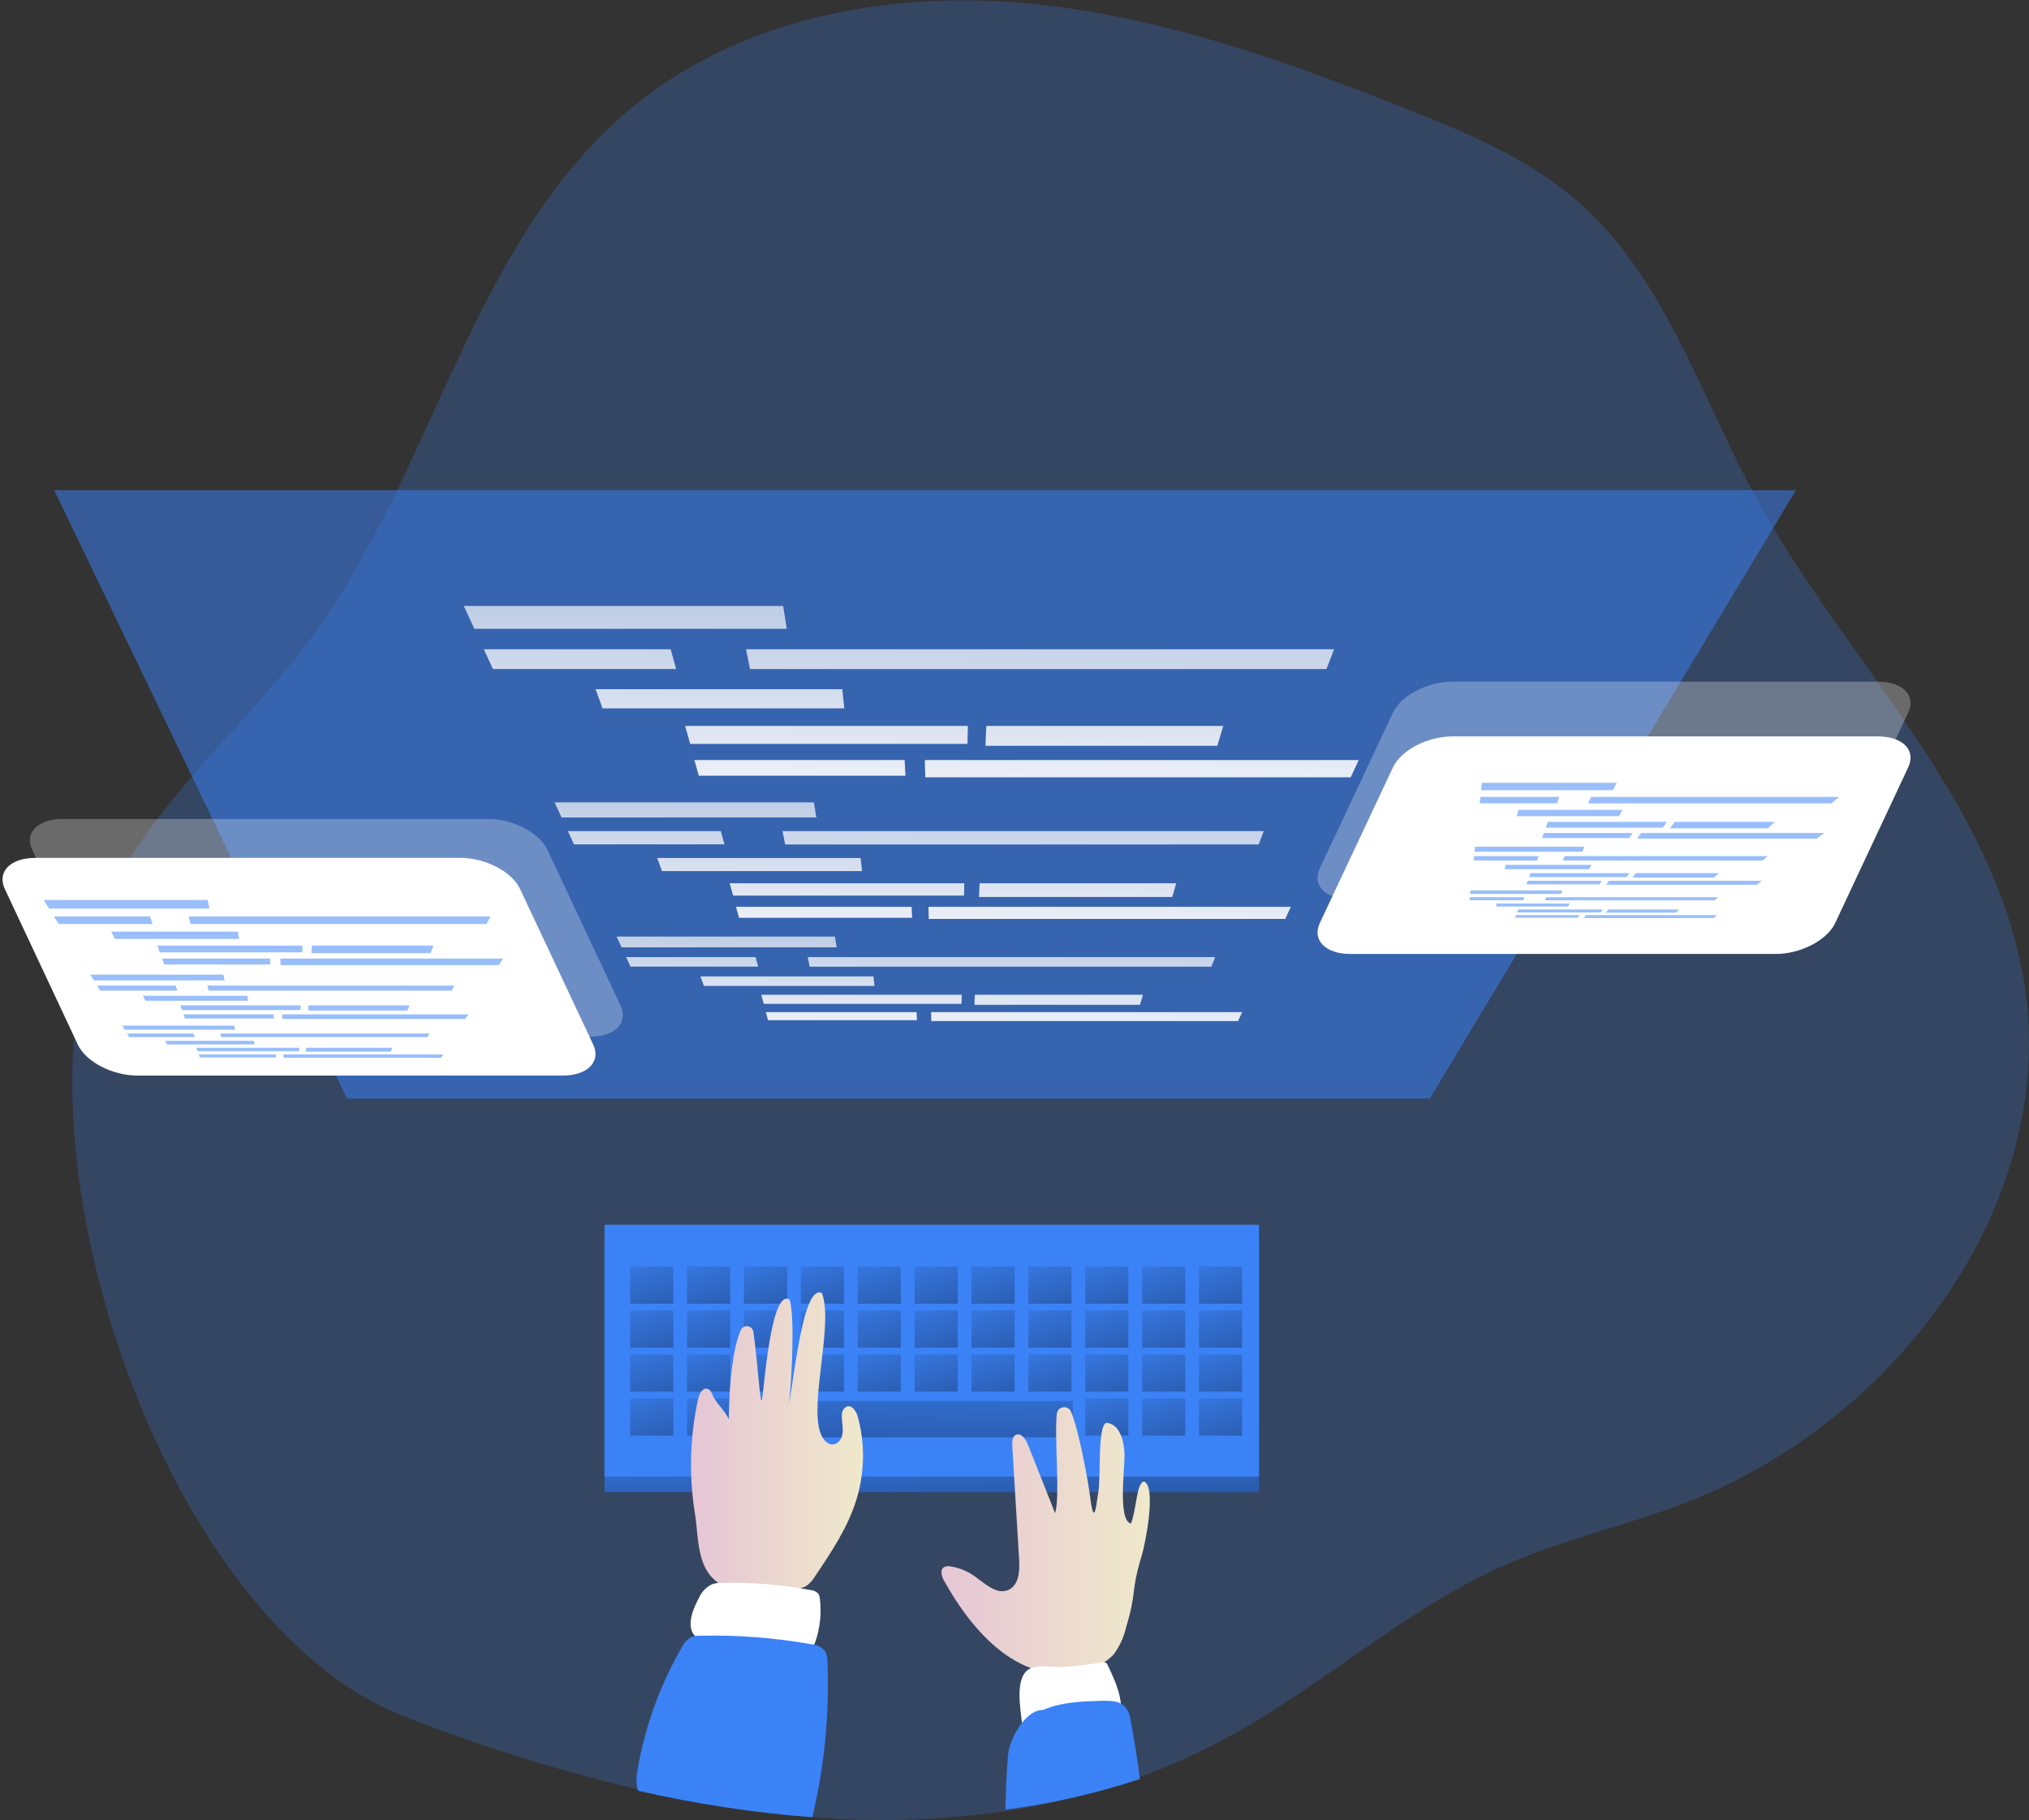 <svg width="524" height="470" viewBox="0 0 524 470" fill="none" xmlns="http://www.w3.org/2000/svg">
<rect x="0" y="0" width="524" height="470" fill="#333333" stroke="none"/>
<path opacity="0.24" d="M435.29 388.027C419.992 393.875 403.825 397.45 388.828 404.014C364.346 414.787 344.045 433.093 320.883 446.438C310.892 452.212 300.333 456.95 289.371 460.58C278.544 464.165 267.394 466.699 256.076 468.146C241.05 470.081 225.863 470.448 210.76 469.242C196.214 468.127 181.771 465.934 167.552 462.679C146.137 457.76 125.114 451.275 104.656 443.278C41.17 418.916 -0.278 292.658 27.388 232.966C39.572 206.644 63.405 187.762 80.579 164.37C112.427 120.953 122.004 61.331 163.8 27.269C190.876 5.214 227.738 -2.075 262.585 0.647C297.432 3.369 330.842 15.296 363.338 28.168C379.019 34.362 394.908 40.995 407.589 52.114C429.94 71.654 438.985 101.713 453.113 127.793C476.217 170.471 515.291 206.31 522.819 254.121C531.724 311.033 489.246 367.345 435.29 388.027Z" fill="#3B82F6"/>
<path d="M325.143 320.261H156.12V385.281H325.143V320.261Z" fill="#3B82F6"/>
<path d="M325.143 320.261H156.12V385.281H325.143V320.261Z" fill="url(#paint0_linear_31_55)"/>
<path d="M325.143 316.223H156.12V381.244H325.143V316.223Z" fill="#3B82F6"/>
<path d="M173.885 327.031H162.744V336.617H173.885V327.031Z" fill="url(#paint1_linear_31_55)"/>
<path d="M173.885 338.382H162.744V347.967H173.885V338.382Z" fill="url(#paint2_linear_31_55)"/>
<path d="M173.885 349.732H162.744V359.317H173.885V349.732Z" fill="url(#paint3_linear_31_55)"/>
<path d="M173.885 361.093H162.744V370.679H173.885V361.093Z" fill="url(#paint4_linear_31_55)"/>
<path d="M188.57 327.031H177.429V336.617H188.57V327.031Z" fill="url(#paint5_linear_31_55)"/>
<path d="M188.57 338.382H177.429V347.967H188.57V338.382Z" fill="url(#paint6_linear_31_55)"/>
<path d="M188.57 349.732H177.429V359.317H188.57V349.732Z" fill="url(#paint7_linear_31_55)"/>
<path d="M188.57 361.093H177.429V370.679H188.57V361.093Z" fill="url(#paint8_linear_31_55)"/>
<path d="M203.266 327.031H192.125V336.617H203.266V327.031Z" fill="url(#paint9_linear_31_55)"/>
<path d="M203.266 338.382H192.125V347.967H203.266V338.382Z" fill="url(#paint10_linear_31_55)"/>
<path d="M203.266 349.732H192.125V359.317H203.266V349.732Z" fill="url(#paint11_linear_31_55)"/>
<path d="M203.266 361.093H192.125V370.679H203.266V361.093Z" fill="url(#paint12_linear_31_55)"/>
<path d="M217.95 327.031H206.809V336.617H217.95V327.031Z" fill="url(#paint13_linear_31_55)"/>
<path d="M217.95 338.382H206.809V347.967H217.95V338.382Z" fill="url(#paint14_linear_31_55)"/>
<path d="M217.95 349.732H206.809V359.317H217.95V349.732Z" fill="url(#paint15_linear_31_55)"/>
<path d="M232.646 327.031H221.506V336.617H232.646V327.031Z" fill="url(#paint16_linear_31_55)"/>
<path d="M232.646 338.382H221.506V347.967H232.646V338.382Z" fill="url(#paint17_linear_31_55)"/>
<path d="M232.646 349.732H221.506V359.317H232.646V349.732Z" fill="url(#paint18_linear_31_55)"/>
<path d="M247.331 327.031H236.19V336.617H247.331V327.031Z" fill="url(#paint19_linear_31_55)"/>
<path d="M247.331 338.382H236.19V347.967H247.331V338.382Z" fill="url(#paint20_linear_31_55)"/>
<path d="M247.331 349.732H236.19V359.317H247.331V349.732Z" fill="url(#paint21_linear_31_55)"/>
<path d="M262.027 327.031H250.886V336.617H262.027V327.031Z" fill="url(#paint22_linear_31_55)"/>
<path d="M262.027 338.382H250.886V347.967H262.027V338.382Z" fill="url(#paint23_linear_31_55)"/>
<path d="M262.027 349.732H250.886V359.317H262.027V349.732Z" fill="url(#paint24_linear_31_55)"/>
<path d="M276.712 327.031H265.571V336.617H276.712V327.031Z" fill="url(#paint25_linear_31_55)"/>
<path d="M276.712 338.382H265.571V347.967H276.712V338.382Z" fill="url(#paint26_linear_31_55)"/>
<path d="M276.712 349.732H265.571V359.317H276.712V349.732Z" fill="url(#paint27_linear_31_55)"/>
<path d="M291.396 327.031H280.255V336.617H291.396V327.031Z" fill="url(#paint28_linear_31_55)"/>
<path d="M291.396 338.382H280.255V347.967H291.396V338.382Z" fill="url(#paint29_linear_31_55)"/>
<path d="M291.396 349.732H280.255V359.317H291.396V349.732Z" fill="url(#paint30_linear_31_55)"/>
<path d="M291.396 361.093H280.255V370.679H291.396V361.093Z" fill="url(#paint31_linear_31_55)"/>
<path d="M306.092 327.031H294.952V336.617H306.092V327.031Z" fill="url(#paint32_linear_31_55)"/>
<path d="M306.092 338.382H294.952V347.967H306.092V338.382Z" fill="url(#paint33_linear_31_55)"/>
<path d="M306.092 349.732H294.952V359.317H306.092V349.732Z" fill="url(#paint34_linear_31_55)"/>
<path d="M306.092 361.093H294.952V370.679H306.092V361.093Z" fill="url(#paint35_linear_31_55)"/>
<path d="M320.777 327.031H309.636V336.617H320.777V327.031Z" fill="url(#paint36_linear_31_55)"/>
<path d="M320.777 338.382H309.636V347.967H320.777V338.382Z" fill="url(#paint37_linear_31_55)"/>
<path d="M320.777 349.732H309.636V359.317H320.777V349.732Z" fill="url(#paint38_linear_31_55)"/>
<path d="M320.777 361.093H309.636V370.679H320.777V361.093Z" fill="url(#paint39_linear_31_55)"/>
<path d="M277.036 361.716H189.924V371.117H277.036V361.716Z" fill="url(#paint40_linear_31_55)"/>
<path d="M180.324 361.082C180.625 359.801 181.482 358.198 182.779 358.613C183.462 358.833 183.798 359.582 184.053 360.251C184.759 362.085 187.527 364.6 188.199 366.445C188.326 361.832 188.5 350.158 191.279 343.48C191.426 343.133 191.682 342.843 192.01 342.655C192.338 342.467 192.718 342.391 193.093 342.44C193.468 342.488 193.817 342.658 194.085 342.923C194.354 343.188 194.528 343.534 194.58 343.907C195.657 351.497 196.363 363.781 196.804 361.266C197.371 358.094 199.12 332.637 203.903 335.544C205.408 340.066 204.343 357.564 203.775 362.293C205.049 356.03 207.446 331.253 212.264 333.895C215.31 341.807 208.998 362.051 211.893 370.021C212.426 371.486 213.573 373.055 215.148 372.939C216.723 372.824 217.545 371.163 217.638 369.675C217.73 368.187 217.313 366.699 217.429 365.211C217.429 364.807 217.537 364.409 217.74 364.059C217.943 363.709 218.235 363.418 218.587 363.216C219.977 362.616 221.158 364.369 221.552 365.857C223.43 372.833 223.31 380.193 221.204 387.104C219.004 394.313 214.731 400.692 210.527 406.955C209.982 407.883 209.267 408.7 208.419 409.366C207.972 409.662 207.485 409.891 206.972 410.046C203.356 411.24 199.556 411.779 195.75 411.638C179.34 410.739 180.833 400.207 179.536 391.199C177.863 381.202 178.13 370.978 180.324 361.082Z" fill="url(#paint41_linear_31_55)"/>
<path d="M180.544 412.503C181.212 410.987 182.403 409.759 183.902 409.043C184.785 408.763 185.71 408.638 186.636 408.674C194.266 408.524 201.892 409.158 209.392 410.565C210.116 410.62 210.795 410.936 211.303 411.454C211.564 411.862 211.711 412.331 211.731 412.815C212.195 416.538 211.799 420.317 210.573 423.865C210.449 424.401 210.137 424.876 209.693 425.203C209.208 425.412 208.668 425.46 208.153 425.341C200.425 424.469 192.653 424.045 184.875 424.073C177.047 424.038 177.151 418.686 180.544 412.503Z" fill="white"/>
<path d="M209.786 469.219C194.642 468.057 179.607 465.77 164.806 462.379C164.354 460.904 164.255 459.343 164.516 457.823C166.369 446.379 170.293 435.366 176.097 425.318C176.591 424.254 177.399 423.365 178.413 422.769C179.209 422.43 180.074 422.284 180.938 422.342C190.46 422.122 199.981 422.852 209.357 424.522C210.051 424.555 210.731 424.724 211.359 425.019C211.987 425.314 212.55 425.729 213.017 426.241C213.518 427.108 213.756 428.102 213.7 429.102C214.224 442.589 212.908 456.085 209.786 469.219Z" fill="#3B82F6"/>
<path d="M243.787 408.109C243.162 406.955 242.687 405.329 243.787 404.648C244.331 404.358 244.965 404.288 245.559 404.452C247.717 404.803 249.768 405.635 251.558 406.886C254.326 408.812 257.348 411.892 260.452 410.508C263.139 409.297 263.37 405.652 263.197 402.71C262.61 392.867 262.015 383.021 261.413 373.17C261.413 372.19 261.413 370.99 262.27 370.517C263.579 369.814 264.853 371.486 265.397 372.824L272.485 390.703C273.84 386.4 272.265 371.624 272.925 365.061C272.966 364.638 273.147 364.24 273.441 363.93C273.734 363.621 274.123 363.418 274.545 363.353C274.968 363.288 275.4 363.365 275.773 363.572C276.147 363.779 276.44 364.104 276.607 364.496C278.75 369.629 281.078 382.952 281.483 386.112C282.641 395.524 283.232 387.265 283.579 385.685C284.413 381.763 283.324 368.383 285.698 367.357C289.173 367.61 290.331 372.109 290.412 375.592C290.493 379.076 288.663 392.571 292.068 393.379C293.573 389.619 293.458 382.778 295.484 382.525C298.657 383.978 295.855 398.362 294.847 401.695C291.836 411.684 293.77 410.369 290.771 420.347C290.189 422.855 289.084 425.212 287.528 427.268C285.553 429.264 283.039 430.646 280.29 431.247C263.567 435.884 251.025 421.166 243.787 408.109Z" fill="url(#paint42_linear_31_55)"/>
<path d="M263.926 444.8C263.924 445.236 264.015 445.667 264.192 446.064C264.37 446.462 264.631 446.818 264.957 447.107C265.357 447.323 265.8 447.449 266.254 447.476C273.075 448.292 279.989 447.779 286.613 445.965C287.32 445.837 287.98 445.522 288.524 445.054C289.034 444.461 289.342 443.722 289.404 442.943C290.053 438.479 288.061 434.108 286.115 430.036C286.005 429.742 285.812 429.485 285.559 429.298C285.239 429.169 284.885 429.149 284.552 429.24C281.309 429.771 278.047 430.155 274.766 430.394C272.38 430.555 268.466 429.794 266.254 430.705C261.923 432.493 263.498 440.89 263.926 444.8Z" fill="white"/>
<path d="M294.384 459.346C283.084 463.08 271.45 465.722 259.641 467.235C259.792 462.621 259.931 457.846 260.325 453.221C260.649 449.276 264.575 441.501 269.393 441.501C274.222 439.425 279.653 439.275 284.899 439.137C286.741 439.137 288.79 439.137 290.192 440.348C291.593 441.559 291.848 443.289 292.137 444.962C292.971 449.703 293.805 454.513 294.384 459.346Z" fill="#3B82F6"/>
<path opacity="0.52" d="M369.243 283.65H89.634L13.988 126.571H463.801L369.243 283.65Z" fill="#3B82F6"/>
<path opacity="0.27" d="M152.426 267.651H42.511C36.119 267.651 29.274 264.098 27.213 259.704L8.313 219.402C6.263 215.007 9.772 211.454 16.153 211.454H126.079C132.46 211.454 139.304 215.007 141.366 219.402L160.266 259.669C162.327 264.064 158.818 267.651 152.426 267.651Z" fill="white"/>
<path d="M145.338 277.709H35.412C29.031 277.709 22.175 274.157 20.125 269.762L1.226 229.494C-0.801 225.1 2.673 221.512 9.066 221.512H118.98C125.373 221.512 132.217 225.077 134.278 229.471L153.225 269.762C155.228 274.157 151.719 277.709 145.338 277.709Z" fill="white"/>
<path opacity="0.27" d="M348.71 232.182H458.636C465.028 232.182 471.873 228.618 473.934 224.235L492.823 183.956C494.884 179.572 491.375 176.008 484.994 176.008H375.068C368.687 176.008 361.831 179.572 359.77 183.956L340.835 224.235C338.82 228.618 342.329 232.182 348.71 232.182Z" fill="white"/>
<path d="M348.71 246.312H458.636C465.028 246.312 471.873 242.748 473.934 238.353L492.823 198.086C494.884 193.702 491.375 190.138 484.994 190.138H375.068C368.687 190.138 361.831 193.702 359.77 198.086L340.835 238.353C338.82 242.748 342.329 246.312 348.71 246.312Z" fill="white"/>
<path d="M119.779 156.457H202.258L203.185 162.351H122.501L119.779 156.457Z" fill="url(#paint43_linear_31_55)"/>
<path d="M124.944 167.634H173.202L174.615 172.732H127.295L124.944 167.634Z" fill="url(#paint44_linear_31_55)"/>
<path d="M192.669 167.634H344.541L342.561 172.755H193.7L192.669 167.634Z" fill="url(#paint45_linear_31_55)"/>
<path d="M153.804 177.946H217.522L218.054 182.894H155.61L153.804 177.946Z" fill="url(#paint46_linear_31_55)"/>
<path d="M176.942 187.439H249.96L249.844 192.076H178.251L176.942 187.439Z" fill="url(#paint47_linear_31_55)"/>
<path d="M254.72 187.439H315.913L314.384 192.572H254.5L254.72 187.439Z" fill="url(#paint48_linear_31_55)"/>
<path d="M179.328 196.24H233.631L233.828 200.289H180.474L179.328 196.24Z" fill="url(#paint49_linear_31_55)"/>
<path d="M238.842 196.24H350.899L348.826 200.704H238.958L238.842 196.24Z" fill="url(#paint50_linear_31_55)"/>
<path d="M143.219 207.163H210.203L210.816 211.062H145.025L143.219 207.163Z" fill="url(#paint51_linear_31_55)"/>
<path d="M146.658 214.592H186.149L187.099 218.017H148.233L146.658 214.592Z" fill="url(#paint52_linear_31_55)"/>
<path d="M202.084 214.592H326.382L325.05 218.04H202.779L202.084 214.592Z" fill="url(#paint53_linear_31_55)"/>
<path d="M169.727 221.535H222.258L222.629 224.915H170.955L169.727 221.535Z" fill="url(#paint54_linear_31_55)"/>
<path d="M188.431 228.053H249.033L248.964 231.248H189.345L188.431 228.053Z" fill="url(#paint55_linear_31_55)"/>
<path d="M252.982 228.053H303.776L302.722 231.594H252.832L252.982 228.053Z" fill="url(#paint56_linear_31_55)"/>
<path d="M190.075 234.143H235.426L235.565 236.98H190.874L190.075 234.143Z" fill="url(#paint57_linear_31_55)"/>
<path d="M239.78 234.143H333.365L331.918 237.269H239.861L239.78 234.143Z" fill="url(#paint58_linear_31_55)"/>
<path d="M159.247 241.825H215.634L216.063 244.605H160.532L159.247 241.825Z" fill="url(#paint59_linear_31_55)"/>
<path d="M161.69 247.119H195.124L195.808 249.576H162.837L161.69 247.119Z" fill="url(#paint60_linear_31_55)"/>
<path d="M208.604 247.119H313.805L312.844 249.588H209.102L208.604 247.119Z" fill="url(#paint61_linear_31_55)"/>
<path d="M180.903 252.114H225.582L225.848 254.571H181.795L180.903 252.114Z" fill="url(#paint62_linear_31_55)"/>
<path d="M196.583 256.843H248.385L248.327 259.185H197.244L196.583 256.843Z" fill="url(#paint63_linear_31_55)"/>
<path d="M251.755 256.843H295.172L294.396 259.438H251.651L251.755 256.843Z" fill="url(#paint64_linear_31_55)"/>
<path d="M197.776 261.33H236.711L236.815 263.418H198.367L197.776 261.33Z" fill="url(#paint65_linear_31_55)"/>
<path d="M240.452 261.33H320.8L319.735 263.637H240.51L240.452 261.33Z" fill="url(#paint66_linear_31_55)"/>
<g opacity="0.52">
<path d="M11.278 232.378H53.617L54.092 234.616H12.679L11.278 232.378Z" fill="#3B82F6"/>
<path d="M13.93 236.623H38.701L39.431 238.561H15.146L13.93 236.623Z" fill="#3B82F6"/>
<path d="M48.696 236.623H126.67L125.651 238.572H49.228L48.696 236.623Z" fill="#3B82F6"/>
<path d="M28.742 240.545H61.458L61.736 242.425H29.668L28.742 240.545Z" fill="#3B82F6"/>
<path d="M40.624 244.155H78.111L78.053 245.908H41.295L40.624 244.155Z" fill="#3B82F6"/>
<path d="M80.555 244.155H111.974L111.186 246.104H80.439L80.555 244.155Z" fill="#3B82F6"/>
<path d="M41.851 247.5H69.726L69.831 249.034H42.442L41.851 247.5Z" fill="#3B82F6"/>
<path d="M72.402 247.5H129.924L128.87 249.196H72.46L72.402 247.5Z" fill="#3B82F6"/>
<path d="M23.31 251.652H57.694L58.018 253.14H24.237L23.31 251.652Z" fill="#3B82F6"/>
<path d="M25.07 254.478H45.349L45.835 255.782H25.893L25.07 254.478Z" fill="#3B82F6"/>
<path d="M53.536 254.478H117.347L116.664 255.782H53.884L53.536 254.478Z" fill="#3B82F6"/>
<path d="M36.918 257.108H63.89L64.075 258.4H37.555L36.918 257.108Z" fill="#3B82F6"/>
<path d="M46.53 259.588H77.636L77.601 260.799H46.993L46.53 259.588Z" fill="#3B82F6"/>
<path d="M79.663 259.588H105.743L105.199 260.938H79.582L79.663 259.588Z" fill="#3B82F6"/>
<path d="M47.364 261.907H70.653L70.722 262.98H47.781L47.364 261.907Z" fill="#3B82F6"/>
<path d="M72.888 261.907H120.937L120.184 263.095H72.923L72.888 261.907Z" fill="#3B82F6"/>
<path d="M31.544 264.825H60.485L60.717 265.886H32.193L31.544 264.825Z" fill="#3B82F6"/>
<path d="M32.795 266.844H49.958L50.305 267.778H33.386L32.795 266.844Z" fill="#3B82F6"/>
<path d="M56.883 266.844H110.885L110.399 267.778H57.138L56.883 266.844Z" fill="#3B82F6"/>
<path d="M42.662 268.735H65.592L65.731 269.67H43.114L42.662 268.735Z" fill="#3B82F6"/>
<path d="M50.711 270.535H77.3L77.266 271.423H51.047L50.711 270.535Z" fill="#3B82F6"/>
<path d="M79.037 270.535H101.319L100.925 271.527H78.98L79.037 270.535Z" fill="#3B82F6"/>
<path d="M51.324 272.242H71.313L71.359 273.038H51.626L51.324 272.242Z" fill="#3B82F6"/>
<path d="M73.236 272.242H114.475L113.931 273.118H73.259L73.236 272.242Z" fill="#3B82F6"/>
</g>
<g opacity="0.52">
<path d="M382.7 202.111H417.512L416.551 204.026H382.503L382.7 202.111Z" fill="#3B82F6"/>
<path d="M382.318 205.756H402.689L402.109 207.417H382.144L382.318 205.756Z" fill="#3B82F6"/>
<path d="M410.899 205.756H474.988L472.973 207.429H410.158L410.899 205.756Z" fill="#3B82F6"/>
<path d="M392.127 209.113H419.018L418.103 210.728H391.756L392.127 209.113Z" fill="#3B82F6"/>
<path d="M399.712 212.204H430.529L429.417 213.715H399.203L399.712 212.204Z" fill="#3B82F6"/>
<path d="M432.532 212.204H458.358L456.54 213.877H431.27L432.532 212.204Z" fill="#3B82F6"/>
<path d="M398.705 215.076H421.612L420.766 216.391H398.253L398.705 215.076Z" fill="#3B82F6"/>
<path d="M423.812 215.076H471.108L469.209 216.529H422.839L423.812 215.076Z" fill="#3B82F6"/>
<path d="M380.951 218.629H409.22L408.583 219.909H380.812L380.951 218.629Z" fill="#3B82F6"/>
<path d="M380.696 221.051H397.361L396.979 222.17H380.581L380.696 221.051Z" fill="#3B82F6"/>
<path d="M404.09 221.051H456.54L455.185 222.17H403.592L404.09 221.051Z" fill="#3B82F6"/>
<path d="M388.838 223.312H411.004L410.39 224.419H388.583L388.838 223.312Z" fill="#3B82F6"/>
<path d="M395.242 225.434H420.813L420.048 226.472H394.883L395.242 225.434Z" fill="#3B82F6"/>
<path d="M422.48 225.434H443.916L442.654 226.588H421.6L422.48 225.434Z" fill="#3B82F6"/>
<path d="M394.524 227.418H413.667L413.077 228.341H394.223L394.524 227.418Z" fill="#3B82F6"/>
<path d="M415.509 227.418H454.999L453.679 228.445H414.825L415.509 227.418Z" fill="#3B82F6"/>
<path d="M379.758 229.921H403.557L403.094 230.832H379.654L379.758 229.921Z" fill="#3B82F6"/>
<path d="M379.573 231.651H393.679L393.401 232.447H379.492L379.573 231.651Z" fill="#3B82F6"/>
<path d="M399.376 231.651H443.766L442.793 232.459H399.017L399.376 231.651Z" fill="#3B82F6"/>
<path d="M386.533 233.278H405.387L404.935 234.074H386.348L386.533 233.278Z" fill="#3B82F6"/>
<path d="M392.069 234.823H413.922L413.366 235.585H391.802L392.069 234.823Z" fill="#3B82F6"/>
<path d="M415.346 234.823H433.667L432.753 235.665H414.709L415.346 234.823Z" fill="#3B82F6"/>
<path d="M391.536 236.277H407.969L407.529 236.957H391.305L391.536 236.277Z" fill="#3B82F6"/>
<path d="M409.544 236.277H443.453L442.48 237.038H409.046L409.544 236.277Z" fill="#3B82F6"/>
</g>
<defs>
<linearGradient id="paint0_linear_31_55" x1="241.031" y1="364.911" x2="243.535" y2="443.878" gradientUnits="userSpaceOnUse">
<stop stop-color="#010101" stop-opacity="0"/>
<stop offset="0.95" stop-color="#010101"/>
</linearGradient>
<linearGradient id="paint1_linear_31_55" x1="164.389" y1="320.099" x2="186.763" y2="387.504" gradientUnits="userSpaceOnUse">
<stop stop-color="#010101" stop-opacity="0"/>
<stop offset="0.95" stop-color="#010101"/>
</linearGradient>
<linearGradient id="paint2_linear_31_55" x1="164.389" y1="331.449" x2="186.763" y2="398.854" gradientUnits="userSpaceOnUse">
<stop stop-color="#010101" stop-opacity="0"/>
<stop offset="0.95" stop-color="#010101"/>
</linearGradient>
<linearGradient id="paint3_linear_31_55" x1="164.389" y1="342.799" x2="186.763" y2="410.204" gradientUnits="userSpaceOnUse">
<stop stop-color="#010101" stop-opacity="0"/>
<stop offset="0.95" stop-color="#010101"/>
</linearGradient>
<linearGradient id="paint4_linear_31_55" x1="164.389" y1="354.149" x2="186.763" y2="421.554" gradientUnits="userSpaceOnUse">
<stop stop-color="#010101" stop-opacity="0"/>
<stop offset="0.95" stop-color="#010101"/>
</linearGradient>
<linearGradient id="paint5_linear_31_55" x1="179.073" y1="320.099" x2="201.459" y2="387.504" gradientUnits="userSpaceOnUse">
<stop stop-color="#010101" stop-opacity="0"/>
<stop offset="0.95" stop-color="#010101"/>
</linearGradient>
<linearGradient id="paint6_linear_31_55" x1="179.073" y1="331.449" x2="201.459" y2="398.854" gradientUnits="userSpaceOnUse">
<stop stop-color="#010101" stop-opacity="0"/>
<stop offset="0.95" stop-color="#010101"/>
</linearGradient>
<linearGradient id="paint7_linear_31_55" x1="179.073" y1="342.799" x2="201.46" y2="410.204" gradientUnits="userSpaceOnUse">
<stop stop-color="#010101" stop-opacity="0"/>
<stop offset="0.95" stop-color="#010101"/>
</linearGradient>
<linearGradient id="paint8_linear_31_55" x1="179.073" y1="354.149" x2="201.459" y2="421.554" gradientUnits="userSpaceOnUse">
<stop stop-color="#010101" stop-opacity="0"/>
<stop offset="0.95" stop-color="#010101"/>
</linearGradient>
<linearGradient id="paint9_linear_31_55" x1="193.769" y1="320.099" x2="216.144" y2="387.504" gradientUnits="userSpaceOnUse">
<stop stop-color="#010101" stop-opacity="0"/>
<stop offset="0.95" stop-color="#010101"/>
</linearGradient>
<linearGradient id="paint10_linear_31_55" x1="193.769" y1="331.449" x2="216.144" y2="398.854" gradientUnits="userSpaceOnUse">
<stop stop-color="#010101" stop-opacity="0"/>
<stop offset="0.95" stop-color="#010101"/>
</linearGradient>
<linearGradient id="paint11_linear_31_55" x1="193.769" y1="342.799" x2="216.144" y2="410.204" gradientUnits="userSpaceOnUse">
<stop stop-color="#010101" stop-opacity="0"/>
<stop offset="0.95" stop-color="#010101"/>
</linearGradient>
<linearGradient id="paint12_linear_31_55" x1="193.769" y1="354.149" x2="216.144" y2="421.554" gradientUnits="userSpaceOnUse">
<stop stop-color="#010101" stop-opacity="0"/>
<stop offset="0.95" stop-color="#010101"/>
</linearGradient>
<linearGradient id="paint13_linear_31_55" x1="208.454" y1="320.099" x2="230.84" y2="387.504" gradientUnits="userSpaceOnUse">
<stop stop-color="#010101" stop-opacity="0"/>
<stop offset="0.95" stop-color="#010101"/>
</linearGradient>
<linearGradient id="paint14_linear_31_55" x1="208.454" y1="331.449" x2="230.84" y2="398.854" gradientUnits="userSpaceOnUse">
<stop stop-color="#010101" stop-opacity="0"/>
<stop offset="0.95" stop-color="#010101"/>
</linearGradient>
<linearGradient id="paint15_linear_31_55" x1="208.454" y1="342.799" x2="230.84" y2="410.204" gradientUnits="userSpaceOnUse">
<stop stop-color="#010101" stop-opacity="0"/>
<stop offset="0.95" stop-color="#010101"/>
</linearGradient>
<linearGradient id="paint16_linear_31_55" x1="223.15" y1="320.099" x2="245.525" y2="387.504" gradientUnits="userSpaceOnUse">
<stop stop-color="#010101" stop-opacity="0"/>
<stop offset="0.95" stop-color="#010101"/>
</linearGradient>
<linearGradient id="paint17_linear_31_55" x1="223.15" y1="331.449" x2="245.525" y2="398.854" gradientUnits="userSpaceOnUse">
<stop stop-color="#010101" stop-opacity="0"/>
<stop offset="0.95" stop-color="#010101"/>
</linearGradient>
<linearGradient id="paint18_linear_31_55" x1="223.15" y1="342.799" x2="245.525" y2="410.204" gradientUnits="userSpaceOnUse">
<stop stop-color="#010101" stop-opacity="0"/>
<stop offset="0.95" stop-color="#010101"/>
</linearGradient>
<linearGradient id="paint19_linear_31_55" x1="237.835" y1="320.099" x2="260.221" y2="387.504" gradientUnits="userSpaceOnUse">
<stop stop-color="#010101" stop-opacity="0"/>
<stop offset="0.95" stop-color="#010101"/>
</linearGradient>
<linearGradient id="paint20_linear_31_55" x1="237.835" y1="331.449" x2="260.221" y2="398.854" gradientUnits="userSpaceOnUse">
<stop stop-color="#010101" stop-opacity="0"/>
<stop offset="0.95" stop-color="#010101"/>
</linearGradient>
<linearGradient id="paint21_linear_31_55" x1="237.835" y1="342.799" x2="260.221" y2="410.204" gradientUnits="userSpaceOnUse">
<stop stop-color="#010101" stop-opacity="0"/>
<stop offset="0.95" stop-color="#010101"/>
</linearGradient>
<linearGradient id="paint22_linear_31_55" x1="252.531" y1="320.099" x2="274.905" y2="387.504" gradientUnits="userSpaceOnUse">
<stop stop-color="#010101" stop-opacity="0"/>
<stop offset="0.95" stop-color="#010101"/>
</linearGradient>
<linearGradient id="paint23_linear_31_55" x1="252.531" y1="331.449" x2="274.905" y2="398.854" gradientUnits="userSpaceOnUse">
<stop stop-color="#010101" stop-opacity="0"/>
<stop offset="0.95" stop-color="#010101"/>
</linearGradient>
<linearGradient id="paint24_linear_31_55" x1="252.531" y1="342.799" x2="274.906" y2="410.204" gradientUnits="userSpaceOnUse">
<stop stop-color="#010101" stop-opacity="0"/>
<stop offset="0.95" stop-color="#010101"/>
</linearGradient>
<linearGradient id="paint25_linear_31_55" x1="267.215" y1="320.099" x2="289.601" y2="387.504" gradientUnits="userSpaceOnUse">
<stop stop-color="#010101" stop-opacity="0"/>
<stop offset="0.95" stop-color="#010101"/>
</linearGradient>
<linearGradient id="paint26_linear_31_55" x1="267.215" y1="331.449" x2="289.601" y2="398.854" gradientUnits="userSpaceOnUse">
<stop stop-color="#010101" stop-opacity="0"/>
<stop offset="0.95" stop-color="#010101"/>
</linearGradient>
<linearGradient id="paint27_linear_31_55" x1="267.215" y1="342.799" x2="289.602" y2="410.204" gradientUnits="userSpaceOnUse">
<stop stop-color="#010101" stop-opacity="0"/>
<stop offset="0.95" stop-color="#010101"/>
</linearGradient>
<linearGradient id="paint28_linear_31_55" x1="281.911" y1="320.099" x2="304.286" y2="387.504" gradientUnits="userSpaceOnUse">
<stop stop-color="#010101" stop-opacity="0"/>
<stop offset="0.95" stop-color="#010101"/>
</linearGradient>
<linearGradient id="paint29_linear_31_55" x1="281.911" y1="331.449" x2="304.286" y2="398.854" gradientUnits="userSpaceOnUse">
<stop stop-color="#010101" stop-opacity="0"/>
<stop offset="0.95" stop-color="#010101"/>
</linearGradient>
<linearGradient id="paint30_linear_31_55" x1="281.911" y1="342.799" x2="304.286" y2="410.204" gradientUnits="userSpaceOnUse">
<stop stop-color="#010101" stop-opacity="0"/>
<stop offset="0.95" stop-color="#010101"/>
</linearGradient>
<linearGradient id="paint31_linear_31_55" x1="281.911" y1="354.149" x2="304.286" y2="421.554" gradientUnits="userSpaceOnUse">
<stop stop-color="#010101" stop-opacity="0"/>
<stop offset="0.95" stop-color="#010101"/>
</linearGradient>
<linearGradient id="paint32_linear_31_55" x1="296.596" y1="320.099" x2="318.971" y2="387.504" gradientUnits="userSpaceOnUse">
<stop stop-color="#010101" stop-opacity="0"/>
<stop offset="0.95" stop-color="#010101"/>
</linearGradient>
<linearGradient id="paint33_linear_31_55" x1="296.596" y1="331.449" x2="318.971" y2="398.854" gradientUnits="userSpaceOnUse">
<stop stop-color="#010101" stop-opacity="0"/>
<stop offset="0.95" stop-color="#010101"/>
</linearGradient>
<linearGradient id="paint34_linear_31_55" x1="296.596" y1="342.799" x2="318.971" y2="410.204" gradientUnits="userSpaceOnUse">
<stop stop-color="#010101" stop-opacity="0"/>
<stop offset="0.95" stop-color="#010101"/>
</linearGradient>
<linearGradient id="paint35_linear_31_55" x1="296.596" y1="354.149" x2="318.971" y2="421.554" gradientUnits="userSpaceOnUse">
<stop stop-color="#010101" stop-opacity="0"/>
<stop offset="0.95" stop-color="#010101"/>
</linearGradient>
<linearGradient id="paint36_linear_31_55" x1="311.281" y1="320.099" x2="333.667" y2="387.504" gradientUnits="userSpaceOnUse">
<stop stop-color="#010101" stop-opacity="0"/>
<stop offset="0.95" stop-color="#010101"/>
</linearGradient>
<linearGradient id="paint37_linear_31_55" x1="311.281" y1="331.449" x2="333.667" y2="398.854" gradientUnits="userSpaceOnUse">
<stop stop-color="#010101" stop-opacity="0"/>
<stop offset="0.95" stop-color="#010101"/>
</linearGradient>
<linearGradient id="paint38_linear_31_55" x1="311.281" y1="342.799" x2="333.667" y2="410.204" gradientUnits="userSpaceOnUse">
<stop stop-color="#010101" stop-opacity="0"/>
<stop offset="0.95" stop-color="#010101"/>
</linearGradient>
<linearGradient id="paint39_linear_31_55" x1="311.281" y1="354.149" x2="333.667" y2="421.554" gradientUnits="userSpaceOnUse">
<stop stop-color="#010101" stop-opacity="0"/>
<stop offset="0.95" stop-color="#010101"/>
</linearGradient>
<linearGradient id="paint40_linear_31_55" x1="233.608" y1="345.325" x2="233.022" y2="447.05" gradientUnits="userSpaceOnUse">
<stop stop-color="#010101" stop-opacity="0"/>
<stop offset="0.95" stop-color="#010101"/>
</linearGradient>
<linearGradient id="paint41_linear_31_55" x1="178.413" y1="372.628" x2="222.826" y2="372.628" gradientUnits="userSpaceOnUse">
<stop stop-color="#E5C6D6"/>
<stop offset="0.42" stop-color="#EAD4D0"/>
<stop offset="1" stop-color="#F0E9CB"/>
</linearGradient>
<linearGradient id="paint42_linear_31_55" x1="243.127" y1="397.739" x2="296.932" y2="397.739" gradientUnits="userSpaceOnUse">
<stop stop-color="#E5C6D6"/>
<stop offset="0.42" stop-color="#EAD4D0"/>
<stop offset="1" stop-color="#F0E9CB"/>
</linearGradient>
<linearGradient id="paint43_linear_31_55" x1="164.528" y1="-3.01" x2="160.139" y2="232.771" gradientUnits="userSpaceOnUse">
<stop stop-color="white" stop-opacity="0"/>
<stop offset="0.99" stop-color="white"/>
</linearGradient>
<linearGradient id="paint44_linear_31_55" x1="152.796" y1="9.413" x2="148.741" y2="227.396" gradientUnits="userSpaceOnUse">
<stop stop-color="white" stop-opacity="0"/>
<stop offset="0.99" stop-color="white"/>
</linearGradient>
<linearGradient id="paint45_linear_31_55" x1="271.604" y1="8.687" x2="267.457" y2="230.556" gradientUnits="userSpaceOnUse">
<stop stop-color="white" stop-opacity="0"/>
<stop offset="0.99" stop-color="white"/>
</linearGradient>
<linearGradient id="paint46_linear_31_55" x1="188.94" y1="21.063" x2="185.126" y2="224.385" gradientUnits="userSpaceOnUse">
<stop stop-color="white" stop-opacity="0"/>
<stop offset="0.99" stop-color="white"/>
</linearGradient>
<linearGradient id="paint47_linear_31_55" x1="216.398" y1="31.56" x2="212.825" y2="222.17" gradientUnits="userSpaceOnUse">
<stop stop-color="white" stop-opacity="0"/>
<stop offset="0.99" stop-color="white"/>
</linearGradient>
<linearGradient id="paint48_linear_31_55" x1="288.142" y1="33.278" x2="284.615" y2="223.255" gradientUnits="userSpaceOnUse">
<stop stop-color="white" stop-opacity="0"/>
<stop offset="0.99" stop-color="white"/>
</linearGradient>
<linearGradient id="paint49_linear_31_55" x1="209.508" y1="42.344" x2="206.199" y2="219.898" gradientUnits="userSpaceOnUse">
<stop stop-color="white" stop-opacity="0"/>
<stop offset="0.99" stop-color="white"/>
</linearGradient>
<linearGradient id="paint50_linear_31_55" x1="297.8" y1="40.233" x2="294.423" y2="221.836" gradientUnits="userSpaceOnUse">
<stop stop-color="white" stop-opacity="0"/>
<stop offset="0.99" stop-color="white"/>
</linearGradient>
<linearGradient id="paint51_linear_31_55" x1="179.131" y1="96.5" x2="176.087" y2="259.993" gradientUnits="userSpaceOnUse">
<stop stop-color="white" stop-opacity="0"/>
<stop offset="0.99" stop-color="white"/>
</linearGradient>
<linearGradient id="paint52_linear_31_55" x1="168.975" y1="104.666" x2="166.16" y2="256.036" gradientUnits="userSpaceOnUse">
<stop stop-color="white" stop-opacity="0"/>
<stop offset="0.99" stop-color="white"/>
</linearGradient>
<linearGradient id="paint53_linear_31_55" x1="266.416" y1="99.291" x2="263.406" y2="260.05" gradientUnits="userSpaceOnUse">
<stop stop-color="white" stop-opacity="0"/>
<stop offset="0.99" stop-color="white"/>
</linearGradient>
<linearGradient id="paint54_linear_31_55" x1="198.309" y1="110.088" x2="195.609" y2="254.444" gradientUnits="userSpaceOnUse">
<stop stop-color="white" stop-opacity="0"/>
<stop offset="0.99" stop-color="white"/>
</linearGradient>
<linearGradient id="paint55_linear_31_55" x1="220.869" y1="115.278" x2="218.284" y2="253.083" gradientUnits="userSpaceOnUse">
<stop stop-color="white" stop-opacity="0"/>
<stop offset="0.99" stop-color="white"/>
</linearGradient>
<linearGradient id="paint56_linear_31_55" x1="280.418" y1="117.516" x2="277.879" y2="253.648" gradientUnits="userSpaceOnUse">
<stop stop-color="white" stop-opacity="0"/>
<stop offset="0.99" stop-color="white"/>
</linearGradient>
<linearGradient id="paint57_linear_31_55" x1="214.951" y1="122.233" x2="212.55" y2="251.284" gradientUnits="userSpaceOnUse">
<stop stop-color="white" stop-opacity="0"/>
<stop offset="0.99" stop-color="white"/>
</linearGradient>
<linearGradient id="paint58_linear_31_55" x1="288.756" y1="118.127" x2="286.24" y2="253.072" gradientUnits="userSpaceOnUse">
<stop stop-color="white" stop-opacity="0"/>
<stop offset="0.99" stop-color="white"/>
</linearGradient>
<linearGradient id="paint59_linear_31_55" x1="189.23" y1="159.583" x2="186.966" y2="280.974" gradientUnits="userSpaceOnUse">
<stop stop-color="white" stop-opacity="0"/>
<stop offset="0.99" stop-color="white"/>
</linearGradient>
<linearGradient id="paint60_linear_31_55" x1="180.301" y1="165.638" x2="178.21" y2="277.779" gradientUnits="userSpaceOnUse">
<stop stop-color="white" stop-opacity="0"/>
<stop offset="0.99" stop-color="white"/>
</linearGradient>
<linearGradient id="paint61_linear_31_55" x1="262.884" y1="158.256" x2="260.563" y2="282.012" gradientUnits="userSpaceOnUse">
<stop stop-color="white" stop-opacity="0"/>
<stop offset="0.99" stop-color="white"/>
</linearGradient>
<linearGradient id="paint62_linear_31_55" x1="204.991" y1="168.061" x2="202.946" y2="276.879" gradientUnits="userSpaceOnUse">
<stop stop-color="white" stop-opacity="0"/>
<stop offset="0.99" stop-color="white"/>
</linearGradient>
<linearGradient id="paint63_linear_31_55" x1="224.111" y1="170.587" x2="222.135" y2="275.945" gradientUnits="userSpaceOnUse">
<stop stop-color="white" stop-opacity="0"/>
<stop offset="0.99" stop-color="white"/>
</linearGradient>
<linearGradient id="paint64_linear_31_55" x1="275.009" y1="172.998" x2="273.091" y2="276.222" gradientUnits="userSpaceOnUse">
<stop stop-color="white" stop-opacity="0"/>
<stop offset="0.99" stop-color="white"/>
</linearGradient>
<linearGradient id="paint65_linear_31_55" x1="218.923" y1="175.524" x2="217.085" y2="274.422" gradientUnits="userSpaceOnUse">
<stop stop-color="white" stop-opacity="0"/>
<stop offset="0.99" stop-color="white"/>
</linearGradient>
<linearGradient id="paint66_linear_31_55" x1="282.328" y1="170.575" x2="280.364" y2="276.049" gradientUnits="userSpaceOnUse">
<stop stop-color="white" stop-opacity="0"/>
<stop offset="0.99" stop-color="white"/>
</linearGradient>
</defs>
</svg>
